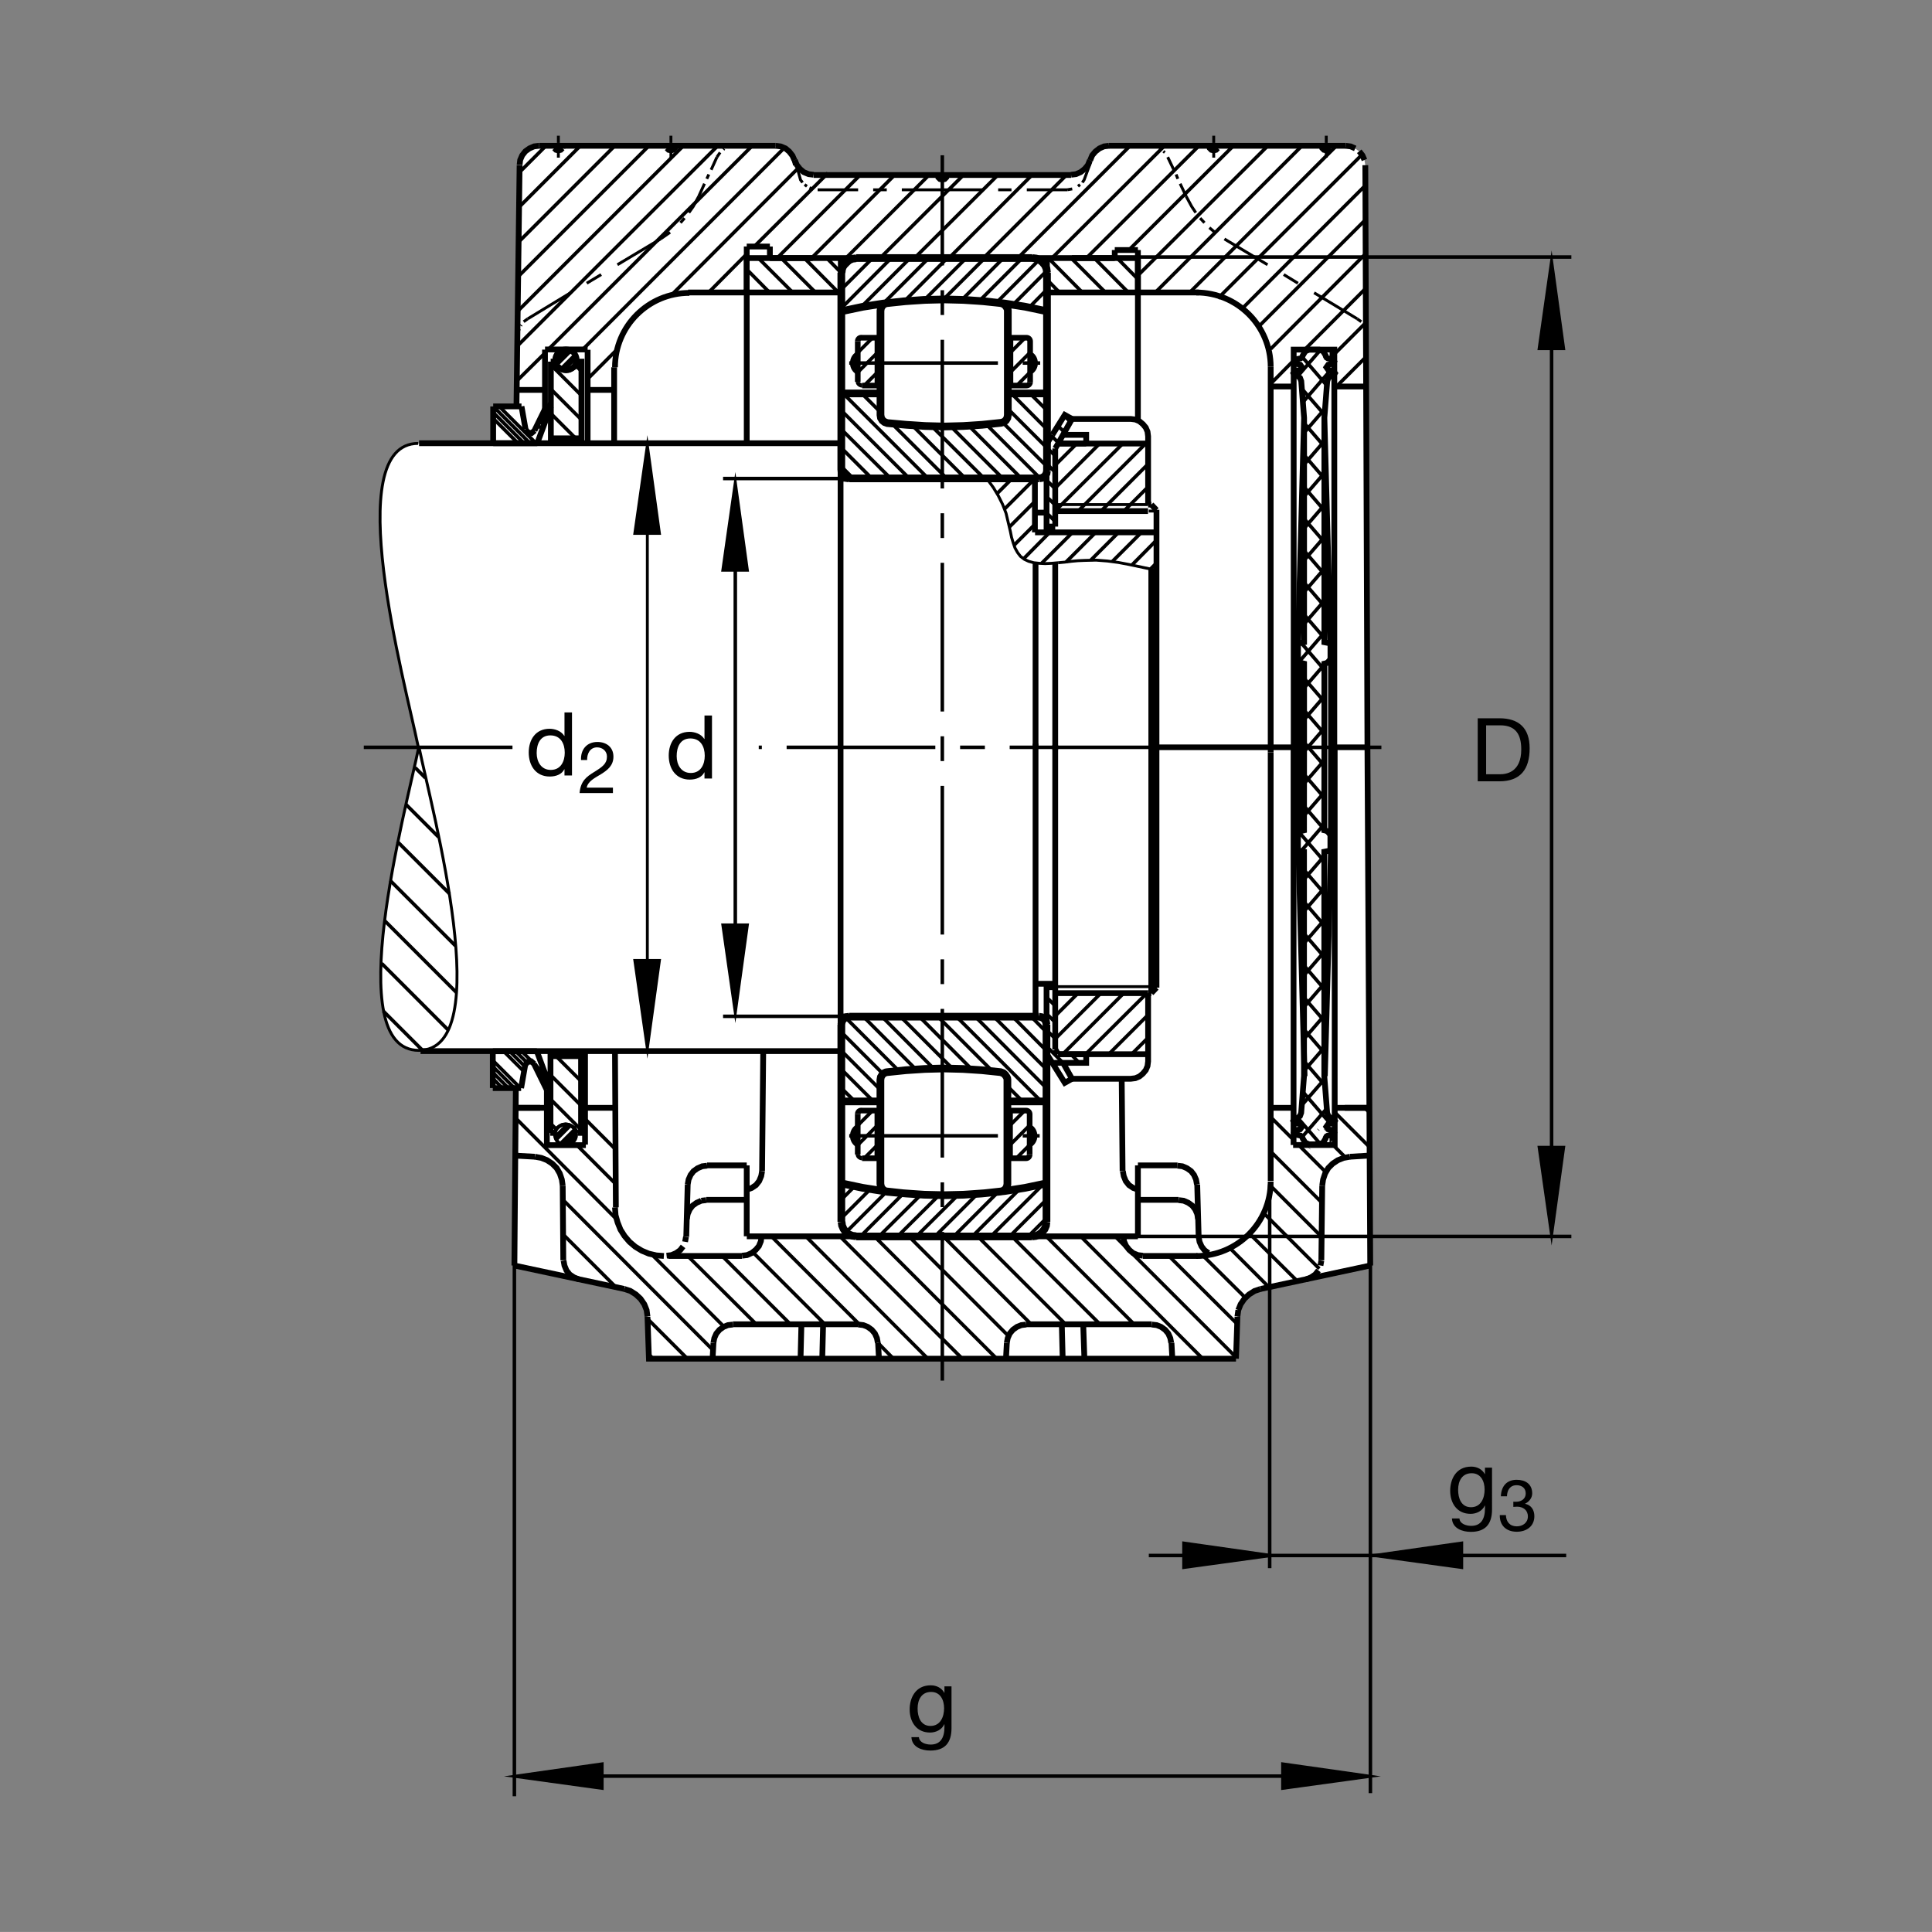 <?xml version="1.0" encoding="utf-8"?>
<!-- Generator: Adobe Illustrator 22.1.0, SVG Export Plug-In . SVG Version: 6.00 Build 0)  -->
<svg version="1.1" id="Ebene_1" xmlns="http://www.w3.org/2000/svg" xmlns:xlink="http://www.w3.org/1999/xlink" x="0px" y="0px"
	 viewBox="0 0 779.607 779.58" style="enable-background:new 0 0 779.607 779.58;" xml:space="preserve">
<rect x="0" y="0" width="779.607" height="779.58" fill="#808080" stroke="none"/>
<style type="text/css">
	.st0{fill:none;}
	.st1{fill:#FFFFFF;}
	.st2{fill:none;stroke:#000000;stroke-width:2.33;stroke-miterlimit:10.433;}
	.st3{fill:none;stroke:#000000;stroke-width:1.417;stroke-miterlimit:10.433;stroke-dasharray:60,10,10,10;}
	.st4{fill:none;stroke:#000000;stroke-width:1.165;stroke-miterlimit:10;}
	.st5{fill-rule:evenodd;clip-rule:evenodd;stroke:#000000;stroke-width:1.165;stroke-miterlimit:10;}
	.st6{fill:none;stroke:#000000;stroke-width:2.329;stroke-miterlimit:10;}
	.st7{fill-rule:evenodd;clip-rule:evenodd;stroke:#000000;stroke-width:2.329;stroke-miterlimit:10;}
	.st8{fill:none;stroke:#000000;stroke-width:1.165;stroke-miterlimit:10.433;}
	.st9{fill:none;stroke:#000000;stroke-width:2.268;stroke-miterlimit:10.433;}
	.st10{fill:none;stroke:#000000;stroke-width:1.417;stroke-miterlimit:3.864;}
	.st11{fill:none;stroke:#000000;stroke-width:2.33;stroke-miterlimit:3.864;}
	.st12{fill:none;stroke:#000000;stroke-width:2.33;stroke-miterlimit:10;}
	.st13{stroke:#000000;stroke-width:1.165;stroke-miterlimit:10;}
	.st14{fill:none;stroke:#000000;stroke-width:1.417;stroke-miterlimit:10;}
	.st15{fill:none;stroke:#000000;stroke-width:3.107;stroke-miterlimit:10;}
	.st16{fill:none;stroke:#000000;stroke-width:2.268;stroke-miterlimit:3.864;}
	.st17{fill:none;stroke:#000000;stroke-width:1.417;stroke-miterlimit:3.864;stroke-dasharray:60,10,10,10;}
	.st18{fill:none;stroke:#000000;stroke-width:1.701;stroke-miterlimit:3.864;}
</style>
<polygon class="st0" points="0,0 779.607,0 779.607,779.58 0,779.58 0,0 "/>
<g>
	<path class="st1" d="M169.033,301.338c-5.42,26.333-31.753,122.574,0,122.574l29.853,0.273l0.069,14.869l9.206,0.059l-0.583,71.612
		l44.365,9.458l2.451,0.815l2.219,1.401l1.867,1.753l1.519,2.221l0.932,2.329l0.349,2.69l0.586,16.929h118.386h118.504l0.581-16.929
		l0.351-2.69l0.933-2.329l1.523-2.221l1.865-1.753l2.217-1.401l2.451-0.815l44.253-9.458l-0.391-71.582l-1.666-275.073l0.068-97.353
		l-0.351-2.1l-0.816-1.865l-1.284-1.635l-1.636-1.167l-1.865-0.82l-1.987-0.235h-95.503l-1.982,0.235l-1.871,0.82l-1.635,1.284
		l-1.284,1.518l-0.815,1.983l-0.933,1.982l-1.284,1.519l-1.635,1.289l-1.87,0.815l-1.982,0.234l-51.956,0.117l-51.955-0.117
		l-1.985-0.234l-1.985-0.815l-1.516-1.289l-1.287-1.635l-0.815-1.866l-0.935-1.865l-1.284-1.636l-1.516-1.284l-1.988-0.82
		l-1.982-0.235H217.5l-1.985,0.235l-1.868,0.82l-1.633,1.167l-1.284,1.635l-0.818,1.865l-0.234,2.1l-1.352,97.27h-9.219
		l-0.078,14.805l-30.269,0.195C137.004,178.984,163.613,275.005,169.033,301.338L169.033,301.338z"/>
	<path class="st2" d="M248.161,148.208c0-16.577,13.44-30.019,30.02-30.019"/>
	<line class="st3" x1="380.246" y1="557.109" x2="380.246" y2="62.656"/>
	<path class="st4" d="M225.317,60.82v2.802 M225.317,59.653v-0.933 M225.317,57.666v-2.915 M266.53,96.431l-17.395,10.39
		 M242.597,110.791l-5.837,3.501 M230.222,118.144l-17.281,10.508 M270.734,63.623V60.82 M270.734,59.653v-0.933 M270.734,57.666
		v-2.915 M286.027,70.396l-0.815,1.753 M284.277,74.131l-2.334,5.136 M286.962,68.525l2.334-5.136 M329.929,76.582h16.343
		 M352.344,76.582h5.488 M363.901,76.582h16.345 M471.198,63.389l2.451,5.136 M474.582,70.396l0.703,1.753 M476.218,74.131
		l2.451,5.136 M494.079,96.431l17.397,10.39 M518.015,110.791l5.722,3.501 M530.276,118.144l17.398,10.508 M489.763,63.623V60.82
		 M489.763,59.653v-0.933 M489.763,57.666v-2.915 M535.178,63.623V60.82 M535.178,59.653v-0.933 M535.178,57.666v-2.915
		 M430.686,76.582h-16.348 M408.151,76.582h-5.371 M396.591,76.582h-16.345"/>
	<polygon class="st5" points="266.53,96.431 270.383,93.745 266.53,96.431 	"/>
	<path class="st4" d="M274.587,89.892l1.633-1.87 M277.973,85.806l1.751-2.452l2.219-4.087"/>
	<polygon class="st5" points="289.296,63.389 290.583,61.523 289.296,63.389 	"/>
	<polygon class="st5" points="291.867,60.356 292.216,60.005 291.867,60.356 	"/>
	<polygon class="st5" points="293.735,59.419 294.318,59.067 293.735,59.419 	"/>
	<path class="st4" d="M321.315,66.304l1.724,6.308l0.818,1.049 M324.672,74.478l0.935,0.703"/>
	<polygon class="st5" points="326.658,75.766 327.824,76.23 326.658,75.766 	"/>
	<polygon class="st5" points="430.686,76.582 432.668,76.23 430.686,76.582 	"/>
	<path class="st4" d="M435.002,75.181l0.82-0.703 M436.755,73.662l0.704-1.049l2.73-7.363"/>
	<polygon class="st5" points="464.074,58.833 466.291,59.067 464.074,58.833 	"/>
	<polygon class="st5" points="467.81,59.771 468.279,60.005 467.81,59.771 	"/>
	<polygon class="st5" points="469.445,61.055 470.031,61.523 469.445,61.055 	"/>
	<path class="st4" d="M478.669,79.267l2.217,4.087l1.636,2.452 M484.274,88.022l1.753,1.87"/>
	<polygon class="st5" points="488.01,91.875 490.227,93.745 488.01,91.875 	"/>
	<polygon class="st5" points="547.673,128.652 549.304,129.819 547.673,128.652 	"/>
	<polygon class="st5" points="550.242,131.108 550.471,131.455 550.242,131.108 	"/>
	<polygon class="st5" points="551.057,132.739 551.292,133.326 551.057,132.739 	"/>
	<polygon class="st5" points="212.941,128.652 211.309,129.819 212.941,128.652 	"/>
	<polygon class="st5" points="210.373,131.108 210.139,131.455 210.373,131.108 	"/>
	<polygon class="st5" points="209.555,132.739 209.324,133.326 209.555,132.739 	"/>
	<path class="st4" d="M299.805,118.027l1.519-1.631 M208.039,465.015l1.399,1.401 M217.961,447.27l-0.115-0.234"/>
	<path class="st6" d="M207.57,510.664l0.583-71.597 M208.154,447.036h9.807 M236.079,461.88v-37.739 M248.161,424.678l0.352,62.52
		 M227.067,478.442l0.234,30.122 M207.57,510.664l44.365,9.458 M261.276,531.333l0.583,16.929h118.387 M354.68,548.262l-0.352-6.421
		 M346.389,534.365H295.72 M299.456,506.811H269.68 M276.921,499.106l0.583-21.128 M284.978,484.165h16.345 M307.512,472.607
		l0.466-48.452 M285.329,470.268h15.994 M301.323,470.268v28.608 M301.35,498.877h157.822 M459.172,498.877v-28.608
		 M521.799,462.036h16.782V301.548 M542.648,447.036h9.81 M544.753,466.767l7.773-0.469 M533.542,478.442l-0.347,30.122
		 M552.922,510.664l-44.248,9.458 M499.333,531.333l-0.582,16.929 M498.752,548.262H380.246 M405.935,548.262l0.349-6.421
		 M414.104,534.365h50.673 M461.159,506.811h22.1 M483.688,499.106l-0.581-21.128 M475.632,484.165h-16.46 M452.985,472.607
		l-0.351-37.309 M475.168,470.268h-15.996 M428.464,534.365l0.352,13.896 M437.576,548.262l-0.469-13.896 M472.717,541.841
		l0.352,6.421 M332.146,534.365l-0.35,13.896 M323.039,548.262l0.349-13.896 M287.897,541.841l-0.352,6.421 M215.861,466.767
		l-8.291-0.469 M301.323,178.857v-79.39 M310.664,104.136h69.582 M380.246,70.63h-51.953 M320.706,64.673v0.117 M312.998,58.833
		h-95.503 M209.673,66.655l-1.267,97.231 M301.323,118.027h-23.675 M321.171,66.543l-0.466-1.87 M380.246,70.63h51.958
		 M439.909,64.673v0.117 M447.497,58.833H543 M550.94,66.655l0.859,235.048 M459.172,169.829v-68.945 M449.831,104.136h-69.585
		 M459.172,118.027h24.619 M285.329,470.386l-1.988,0.234l-1.867,0.815l-1.633,1.172l-1.167,1.514l-0.818,1.87l-0.352,1.987"/>
	<polygon class="st7" points="276.804,499.106 276.455,501.094 276.804,499.106 	"/>
	<path class="st6" d="M275.637,502.959l-1.167,1.518l-1.634,1.167l-1.87,0.821l-1.985,0.234 M295.72,534.482l-1.985,0.234
		l-1.753,0.703l-1.633,1.162l-1.285,1.523l-0.818,1.866l-0.349,1.87 M299.456,506.699l1.984-0.234l1.868-0.821l1.635-1.284
		l1.285-1.513l0.815-1.988l0.234-1.982 M301.323,480.078l1.985-0.703l1.75-1.167l1.284-1.63l0.818-1.987l0.352-1.983
		 M284.978,484.283l-1.985,0.234 M282.993,484.516l-1.868,0.816l-1.636,1.167l-1.167,1.518l-0.818,1.866l-0.349,1.987
		 M233.605,516.269l-1.982-0.815l-1.753-1.167l-1.285-1.635l-0.818-1.987l-0.35-1.982 M227.067,478.442l-0.349-2.451l-0.818-2.452
		l-1.284-2.216l-1.751-1.753l-2.102-1.402l-2.334-0.932l-2.568-0.469 M346.389,534.482l1.985,0.234l1.75,0.703l1.635,1.162
		l1.284,1.523l0.818,1.866l0.349,1.87 M406.284,541.841l0.349-1.87l0.818-1.866l1.284-1.523l1.639-1.162l1.748-0.703l1.983-0.234
		 M453.337,498.877l0.23,1.982l0.82,1.87l1.284,1.631l1.518,1.284l1.983,0.821l1.987,0.234 M483.454,491.87l-0.347-1.987
		l-0.82-1.866l-1.167-1.518l-1.631-1.167l-1.87-0.816l-1.987-0.234 M482.99,477.978l-0.352-1.987l-0.815-1.87l-1.167-1.514
		l-1.635-1.172l-1.871-0.815l-1.982-0.234 M459.289,480.078l-1.987-0.703l-1.748-1.167l-1.284-1.63l-0.815-1.987l-0.351-1.983
		 M483.688,499.106l0.352,1.988l0.82,1.865l1.167,1.518l1.631,1.167 M508.674,520.122l-2.451,0.815l-2.217,1.406l-1.87,1.748
		l-1.518,2.221l-0.932,2.334 M499.685,528.647l-0.352,2.569 M472.6,541.841l-0.352-1.87l-0.815-1.866l-1.285-1.523l-1.635-1.162
		l-1.753-0.703l-1.982-0.234 M527.004,516.269l1.988-0.815l1.748-1.167l1.289-1.635 M532.844,510.664l0.352-1.982 M533.542,478.442
		l0.352-2.451l0.815-2.452l1.284-2.216l1.753-1.753l2.105-1.402l2.334-0.932l2.568-0.469 M261.276,531.216l-0.349-2.569
		l-0.935-2.334l-1.516-2.221l-1.871-1.748l-2.216-1.406l-2.454-0.815 M328.293,70.513l-1.985-0.235l-1.985-0.815l-1.518-1.284
		l-1.284-1.636l-0.815-1.87 M320.588,64.673l-0.818-1.865l-1.284-1.636l-1.518-1.284l-1.985-0.82l-1.984-0.234 M272.602,58.833
		l-0.234,0.938l-0.701,0.698l-0.933,0.234l-0.935-0.234l-0.701-0.698 M227.185,58.833l-0.232,0.938 M226.953,59.771l-0.701,0.698
		l-0.935,0.234l-0.935-0.234l-0.698-0.698 M378.378,70.63l0.235,0.933l0.7,0.699l0.933,0.234l0.935-0.234l0.701-0.699
		 M382.116,70.63l-0.234,0.933l-0.701,0.699 M380.246,72.495l-0.933-0.234l-0.7-0.699 M432.204,70.513l1.982-0.235l1.87-0.815
		l1.635-1.284l1.28-1.524l0.82-1.982 M439.909,64.673l0.815-1.982l1.284-1.519l1.636-1.284l1.87-0.82l1.983-0.234 M487.893,58.833
		l0.234,0.938l0.699,0.698l0.938,0.234l0.932-0.234l0.698-0.698 M533.308,58.833l0.234,0.938l0.703,0.698l0.933,0.234l0.932-0.234
		l0.703-0.698 M543,58.833l1.982,0.234l1.871,0.82 M548.488,61.055l1.284,1.635l0.816,1.866 M217.495,58.833l-1.985,0.234
		l-1.867,0.82l-1.636,1.167l-1.284,1.635l-0.815,1.866l-0.234,1.987 M267.893,506.811l-3.035-0.229l-3.035-0.703l-2.802-1.167
		l-2.686-1.635l-2.334-1.982l-1.984-2.334l-1.636-2.568l-1.167-2.92l-0.818-2.92l-0.234-3.154 M208.855,447.036h11.719
		 M236.123,447.036h12.038 M512.722,155.972h9.292 M539.05,447.036h12.588 M301.323,118.027h37.973 M339.284,118.027v-13.892
		 M327.941,104.136h-26.618 M310.664,104.136v-4.668 M449.831,100.884h9.341 M459.172,104.136v13.892 M459.172,118.027h-36.748
		 M449.831,104.136v-3.252 M422.463,118.027v-13.892 M459.172,104.136h-26.621 M301.323,104.136v13.892 M301.323,99.468h9.341
		 M339.191,178.857v245.268 M339.199,424.155H169.692 M339.296,178.857H169.108 M237.121,178.73v-37.583 M219.914,165.039v-23.96
		 M208.649,157.334h11.28 M237.121,141.016h-17.192"/>
	<line class="st2" x1="247.819" y1="148.208" x2="247.819" y2="178.73"/>
	<line class="st4" x1="534.626" y1="455.981" x2="534.558" y2="456.05"/>
	<line class="st2" x1="512.751" y1="148.052" x2="512.751" y2="303.579"/>
	<path class="st8" d="M168.752,178.926c-31.753,0-5.42,96.021,0,122.353 M169.028,423.852c-31.753,0-5.423-96.24,0-122.573
		 M169.028,423.852c31.755,0,5.422-96.24,0-122.573"/>
	<line class="st6" x1="236.884" y1="157.334" x2="248.161" y2="157.334"/>
	<path class="st2" d="M512.751,148.052c0-16.578-13.442-30.02-30.02-30.02"/>
	<path class="st6" d="M551.037,155.972h-12.612 M538.425,301.391V141.069h-16.391v160.322 M551.799,301.548l1.123,209.116"/>
	<path class="st2" d="M512.751,476.538V303.579 M512.751,476.816c0,16.582-13.442,30.02-30.02,30.02"/>
	<path class="st6" d="M512.888,447.036h9.721 M521.984,301.861v160.176"/>
	<line class="st3" x1="206.796" y1="301.563" x2="142.188" y2="301.563"/>
	<path class="st6" d="M422.307,193.174v-13.975 M422.307,412.773v-2.217 M417.868,409.751V300.098 M422.307,412.773v-2.217
		 M417.888,410.161h-78.592 M422.307,425.151l2.334,3.736h13.662v-3.501 M438.303,425.386h-11.328 M426.975,425.386l-1.167-1.987
		 M425.808,302.568v-75.034 M425.808,398.345h-3.501v26.806 M424.641,428.887l5.025,8.056l2.915-1.636 M463.288,400.752h1.284
		 M464.572,400.752l2.1-2.221 M466.672,398.53V205.718"/>
	<line class="st8" x1="426.086" y1="398.135" x2="466.672" y2="398.135"/>
	<path class="st2" d="M417.717,396.973h8.091 M425.808,400.752h37.48"/>
	<polyline class="st4" points="426.975,227.08 429.548,226.846 432.351,226.499 434.914,226.265 437.605,226.147 442.272,226.03 
		446.828,226.382 451.262,226.963 455.583,227.783 466.672,230.117 	"/>
	<path class="st6" d="M422.307,191.587v2.217 M417.609,214.819v-21.67 M417.868,227.314v74.781 M417.668,214.819h49.004
		 M422.307,191.587v2.217 M438.303,178.979h-11.328 M426.975,178.979l-1.167,1.983 M425.808,180.962v31.523 M425.808,212.485h-3.501
		v-33.271 M424.641,175.474l5.025-8.052l2.915,1.631 M463.288,203.613h1.284 M464.572,203.613l2.1,2.217 M426.086,206.225h37.173"/>
	<line class="st2" x1="417.717" y1="206.86" x2="422.229" y2="206.86"/>
	<path class="st8" d="M425.808,203.613h37.48 M463.542,206.225h3.149"/>
	<path class="st2" d="M426.975,178.979l5.605-9.926h23.701l1.87,0.234l1.631,0.698l1.406,1.172l1.167,1.401l0.698,1.631l0.234,1.87
		v2.92 M463.288,203.613v0.053v-24.688h-36.314"/>
	<path class="st6" d="M428.962,175.474h9.341v3.505 M422.307,179.214l2.334-3.74"/>
	<path class="st2" d="M428.962,428.887l3.618,6.421h23.701l1.87-0.234l1.631-0.698l1.406-1.167l1.167-1.401l0.698-1.636l0.234-1.87
		v-2.915 M463.288,400.752v24.634h-36.314 M464.572,302.222v-72.69"/>
	<line class="st6" x1="425.808" y1="423.501" x2="425.808" y2="300.625"/>
	<line class="st2" x1="464.572" y1="400.752" x2="464.572" y2="301.689"/>
	<line class="st3" x1="557.424" y1="301.563" x2="306.171" y2="301.563"/>
	<path class="st4" d="M531.926,455.932l0.122-0.146 M528.376,463.349l-0.063,0.074 M536.159,343.408l0.904-1.138 M537.141,458.057
		l1.308-1.519"/>
	<path class="st6" d="M526.423,434.253l-2.451-91.035 M534.607,434.253l2.457-91.035"/>
	<line class="st4" x1="536.188" y1="259.443" x2="537.092" y2="260.581"/>
	<path class="st6" d="M526.232,168.599l-2.451,91.035 M534.417,168.599l2.456,91.035 M534.387,335.063l2.456,0.591v7.564
		l-2.456,0.474v90.561l1.148,14.79l0.493,1.328l1.06,0.762l0.904,0.19l0.654,0.947l-0.654,0.855l-2.046,0.474l-0.737,1.04
		l0.737,1.045l1.719,0.381l0.654,0.948l-0.654,0.947v-0.098l-1.885,0.381l-0.488,0.288l-0.332,0.566l-0.078,0.38l-0.982,1.612
		l-1.557,0.664H530.3h-2.05l-1.553-0.664l-0.982-1.612l-0.41-0.947l-0.489-0.288l-1.884-0.381l-0.655-0.849l0.655-0.948l1.719-0.381
		l0.737-1.045l-0.737-1.04l-2.046-0.474l-0.654-0.855l0.654-0.947l0.903-0.19l1.059-0.762l0.493-1.328l1.143-14.79v-90.561
		l-2.451-0.474v-7.564l2.451-0.591l0.029-33.72v-33.555l-2.451-0.591v-7.563l2.451-0.474v-90.561l-1.143-14.795l-0.493-1.324
		l-1.065-0.762l-0.898-0.19l-0.654-0.948l0.654-0.854l2.046-0.474l0.737-1.04l-0.737-1.045l-1.719-0.381l-0.654-0.947l0.654-0.855
		l1.885-0.376l0.488-0.288l0.41-0.948l0.982-1.611l1.552-0.664h2.046h2.046l1.558,0.664l0.981,1.611l0.078,0.381l0.327,0.567
		l0.494,0.288l1.88,0.376v-0.093l0.659,0.947l-0.659,0.947l-1.714,0.381l-0.737,1.045l0.737,1.04l2.046,0.474l0.654,0.854
		l-0.654,0.948l-0.903,0.19l-1.065,0.762l-0.489,1.324l-1.147,14.795v90.561l2.456,0.474v7.563l-2.456,0.591v33.389L534.387,335.063
		L534.387,335.063z M524.001,267.197v33.98l-0.029,34.477 M537.063,335.654l0.029-34.311v-34.146"/>
	<path class="st9" d="M466.794,301.548h57.349 M537.112,301.548h14.531"/>
	<line class="st6" x1="417.609" y1="193.174" x2="339.296" y2="193.174"/>
	<polyline class="st4" points="398.605,193.686 400.825,196.724 402.81,199.995 404.56,203.496 405.964,207.114 406.545,209.565 
		407.131,212.021 407.714,214.473 408.181,216.807 408.882,219.14 409.582,221.128 410.632,222.993 411.799,224.512 
		413.317,225.679 415.07,226.499 417.17,227.08 419.387,227.314 421.726,227.432 424.294,227.314 426.975,227.08 	"/>
	<polyline class="st6" points="220.671,439.614 220.671,462.095 236.403,462.095 	"/>
	<path class="st10" d="M221.25,141.011l82.292-82.178 M316.501,59.653l-81.294,81.294 M313.581,104.136l33.508-33.506
		 M360.983,70.63l-33.508,33.506 M341.369,104.136l33.508-33.506 M388.77,70.63l-33.623,33.506 M369.04,104.136l33.623-33.506
		 M416.438,70.63l-33.506,33.506 M396.826,104.136l33.509-33.506 M456.018,58.833l-45.298,45.303 M424.494,104.136l45.42-45.303
		 M483.806,58.833l-45.415,45.303 M455.627,100.791l42.076-41.958 M511.594,58.833l-52.422,52.309 M466.179,118.027l59.194-59.194
		 M539.265,58.833l-59.458,59.458 M491.496,120.381l58.159-58.042 M550.94,74.829l-49.351,49.351 M507.966,131.699l43.091-43.091
		 M551.174,102.271l-38.423,38.54 M550.798,130.547l-12.373,12.373 M539.05,156.191l11.763-11.762 M289.648,58.833l-80.955,80.84
		 M209.089,125.386l66.665-66.553 M261.86,58.833l-52.536,52.544 M209.438,97.48l38.645-38.647 M234.191,58.833l-24.636,24.639
		 M209.673,69.463l10.625-10.63 M286.15,117.793l15.181-15.298 M237.004,153.042l11.988-12.016 M270.742,119.272l51.479-51.563
		 M526.516,141.016l24.893-24.971 M512.902,154.702l9.102-9.234 M334.108,69.834l-29.973,29.858 M208.515,153.745l11.218-11.104
		 M219.877,156.274l-1.049,1.05 M310.546,118.027l-9.223-9.336 M305.993,104.136l13.891,13.892 M328.879,117.798l-13.662-13.662
		 M324.555,104.136l13.549,13.662 M333.62,104.136l5.676,5.796 M201.54,164.111l14.71,14.707 M199.108,164.097l14.795,14.794
		 M199.028,166.431l12.385,12.387 M199.079,168.901l9.926,9.927 M222.253,147.212l12.305,12.305 M222.253,156.988l12.327,12.324
		 M222.253,166.826l10.032,10.034 M219.177,166.396l1.462,1.465 M218.374,168.013l1.658,1.655 M217.573,169.629l1.797,1.797
		 M216.809,171.279l1.997,1.997 M232.453,147.637l2.105,2.105 M232.297,142.925l-5.732,5.732 M224.768,147.134l5.82-5.816
		 M227.719,149.092l5.005-5.005 M224.37,144.287l3.223-3.223 M229.401,140.918l-5.034,5.029 M423.049,104.184l13.725,13.843
		 M446.115,118.027l-13.891-13.892 M441.564,104.136l13.78,13.896 M459.177,112.641l-8.389-8.506 M422.365,112.72l5.191,5.308
		 M425.876,206.079l27.222-27.1 M462.322,178.979l-26.826,26.827 M444.719,205.806l18.628-18.633 M417.6,193.144L405.341,205.4
		 M402.339,199.18l6.563-6.563 M417.668,202.295l-10.422,10.425 M409.23,219.961l8.193-8.193 M423.591,214.819l-10.518,10.635
		 M420.305,227.329l12.509-12.51 M442.155,214.819l-11.909,11.909 M440.154,226.05l11.225-11.231 M460.603,214.819l-11.675,11.68
		 M456.867,227.895l9.805-9.921 M466.672,227.197l-2.334,2.334 M453.859,205.889l9.492-9.497 M443.757,178.979l-17.885,17.881
		 M426.027,187.485l8.506-8.506 M425.832,210.454l-3.398-3.393 M425.939,203.906l-3.505-3.384 M425.939,197.368l-3.505-3.501
		 M425.939,190.713l-3.505-3.501 M425.939,184.057l-3.505-3.383 M427.111,178.691l-2.768-2.769 M429.611,174.449l-2.783-2.666
		 M431.877,170.176l-2.378-2.378 M526.453,248.252l8.183,9.482 M526.453,235.356l8.183,9.482 M526.453,222.461l8.183,9.482
		 M526.453,209.565l8.183,9.482 M526.453,196.763l8.183,9.482 M526.453,183.867l8.183,9.482 M526.453,170.972l8.183,9.477
		 M525.554,157.124l9.165,10.527 M525.637,144.229l9.981,11.567 M523.752,151.719l9.082-10.527 M525.964,162.056l10.879-12.613
		 M526.453,174.38l8.51-9.858 M526.453,187.182l8.183-9.482 M526.453,200.078l8.183-9.477 M526.453,212.979l8.183-9.482
		 M526.453,225.874l8.183-9.482 M526.453,238.677l8.183-9.483 M526.453,251.572l8.183-9.482 M525.061,259.443l9.575,11.094
		 M534.636,254.985l-10.635,12.329 M526.423,316.001l8.183-9.478 M526.423,328.901l8.183-9.482 M525.031,343.408l9.575-11.094
		 M534.607,347.866l-10.635-12.329 M534.607,334.971l-8.183-9.482 M526.423,312.685l8.183,9.483 M526.448,299.814l8.159,9.453
		 M526.453,286.85l8.183,9.482 M526.453,273.951l8.183,9.482 M534.636,267.881l-8.183,9.483 M534.719,267.788l2.373-2.749
		 M526.453,290.166l8.183-9.482 M526.433,303.086l8.203-9.507 M526.423,367.495l8.183-9.482 M526.423,380.391l8.183-9.482
		 M526.423,393.286l8.183-9.483 M526.423,406.089l8.183-9.483 M526.423,418.984l8.183-9.482 M526.423,431.88l8.183-9.482
		 M525.524,445.727l9.165-10.527 M525.607,458.623l9.981-11.572 M523.723,451.133l9.082,10.522 M525.935,440.796l10.883,12.612
		 M526.423,428.467l8.511,9.863 M526.423,415.664l8.183,9.482 M526.423,402.768l8.183,9.482 M526.423,389.873l8.183,9.483
		 M526.423,376.977l8.183,9.483 M526.423,364.175l8.183,9.483 M534.69,335.063l2.374,2.749 M512.761,450.771l9.195,9.195
		 M542.883,467.002l-4.966-4.965 M539.05,449.272l13.526,13.525 M552.458,448.789l-1.753-1.753 M524.162,462.173l10.781,10.781
		 M526.423,354.599l8.183-9.482 M526.423,351.279l8.183,9.483 M462.819,400.752l-24.751,24.634 M428.845,425.386l24.565-24.565
		 M444.108,400.898l-18.3,18.301 M434.548,401.236l-8.74,8.74 M447.409,425.386l15.879-15.879 M463.288,418.73l-6.655,6.655
		 M422.307,402.383l3.501,3.506 M422.307,409.038l3.501,3.501 M422.307,415.693l3.501,3.389 M422.307,422.231l6.655,6.656
		 M432.116,425.386l3.384,3.501 M471.662,506.811l27.553,27.436 M502.487,523.628l-16.928-16.816 M496.013,503.374l16.05,16.05
		 M523.503,516.973l-19.522-19.404 M510.09,489.668l22.285,22.285 M533.308,499.106l-20.557-20.561 M533.425,485.332l-20.674-20.678
		 M498.752,547.676l-48.803-48.799 M374.411,548.262l-49.273-49.385 M338.918,498.877l49.385,49.385 M402.197,548.262
		l-49.384-49.385 M366.706,498.877l40.278,40.278 M416.091,534.365l-35.493-35.488 M394.492,498.877l35.49,35.488 M443.879,534.365
		l-35.61-35.488 M422.16,498.877l35.493,35.488 M436.057,498.877l49.268,49.385 M208.154,451.24l40.591,40.708 M227.067,484.048
		l60.596,60.708 M292.099,535.303l-28.489-28.491 M277.504,506.811l27.671,27.554 M277.39,548.262l-16.113-16.113 M248.552,519.424
		l-21.367-21.367 M248.559,477.866l-15.908-15.909 M236.201,451.616l12.173,12.173 M291.398,506.811l27.554,27.554 M332.846,534.365
		l-28.955-28.955 M311.247,498.877l35.493,35.488 M354.328,541.958l6.189,6.304 M263.496,548.262l-1.636-1.753 M234.428,455.84
		l-12.303-12.305 M224.23,455.415l-2.105-2.104 M234.428,446.064l-12.327-12.324 M202.673,438.989l-3.797-3.794 M205.09,438.989
		l-6.25-6.25 M207.507,438.989l-8.576-8.579 M209.792,438.857l-10.862-10.864 M211.433,432.397l-8.167-8.164 M211.824,430.371
		l-6.211-6.211 M212.605,428.736l-4.5-4.497 M220.437,434.15l-9.927-9.926 M234.428,436.225l-10.03-10.034 M221.511,437.641
		l-3.811-3.809 M223.354,457.134l1.443-2.017l1.074-0.694l1.045-0.547l1.353-0.215l1.279,0.19l1.045,0.523l1.135,0.742l1.442,2.017"
		/>
	<path class="st10" d="M223.908,457.866c0-2.31,1.928-4.18,4.309-4.18c2.383,0,4.311,1.87,4.311,4.18s-1.928,4.185-4.311,4.185
		C225.837,462.051,223.908,460.176,223.908,457.866L223.908,457.866z M224.406,459.932l5.732-5.733 M231.936,455.723l-5.82,5.82
		 M228.984,453.765l-5.005,5.004 M232.334,458.569l-3.223,3.223 M227.302,461.943l5.034-5.034 M157.443,355.307l26.294,26.294
		 M155.183,371.494l28.974,28.975 M154.038,388.794l26.684,26.69 M176.96,337.764l-13.113-13.115 M181.457,360.708l-21.116-21.118
		 M170.471,423.799l-15.825-15.825 M171.691,313.931l-4.16-4.165"/>
	<path class="st6" d="M222.287,178.745v-32.827 M222.211,145.918h1.228 M223.51,145.918l1.443,2.021l1.074,0.689l1.045,0.547
		l1.352,0.215l1.28-0.191l1.045-0.522l1.132-0.738l1.446-2.021 M233.327,145.918h1.298v32.827"/>
	<path class="st11" d="M224.064,145.186c0-2.31,1.929-4.18,4.311-4.18c2.378,0,4.31,1.87,4.31,4.18c0,2.309-1.932,4.18-4.31,4.18
		C225.993,149.365,224.064,147.495,224.064,145.186L224.064,145.186z"/>
	<line class="st12" x1="234.648" y1="176.875" x2="222.336" y2="176.875"/>
	<path class="st6" d="M212.063,173.242l0.9,1.264l1.565,0.239l1.202-1.021 M199.008,163.984h11.43 M210.439,163.984l1.624,9.199
		 M215.671,173.725l5.049-10.283 M220.72,163.442l1.565,0.542 M222.285,163.984l-5.495,14.868 M199.008,164.009v14.907
		 M199.031,178.848h17.781 M210.283,439.067l1.623-9.199 M211.906,429.809l0.901-1.264l1.565-0.239l1.201,1.02 M198.852,439.067
		h11.431 M215.515,429.326l5.048,10.283 M222.128,439.067l-5.495-14.868 M222.133,424.307v32.827 M198.852,439.043v-14.907
		 M233.171,457.134h1.299v-32.827"/>
	<line class="st12" x1="234.489" y1="426.177" x2="222.18" y2="426.177"/>
	<path class="st6" d="M220.563,439.609l1.565-0.542 M222.055,457.134h1.228 M198.874,424.204h17.781"/>
	<line class="st4" x1="261.215" y1="201.089" x2="261.215" y2="404.932"/>
	<polygon class="st13" points="266.091,215.224 261.218,179.795 256.169,215.224 266.091,215.224 	"/>
	<polygon class="st13" points="256.169,387.563 266.091,387.563 261.218,422.998 256.169,387.563 	"/>
	<g>
		<g>
			<path d="M230.811,312.922h-3.029v-2.494h-0.071c-0.998,2.031-3.349,2.922-5.879,2.922c-5.665,0-8.48-4.489-8.48-9.691
				s2.779-9.584,8.409-9.584c1.888,0,4.596,0.713,5.95,2.886h0.071v-9.477h3.029V312.922z M222.26,310.678
				c4.062,0,5.629-3.492,5.629-6.948c0-3.634-1.639-6.983-5.808-6.983c-4.133,0-5.522,3.527-5.522,7.126
				C216.559,307.329,218.341,310.678,222.26,310.678z"/>
		</g>
	</g>
	<g>
		<g>
			<path d="M234.455,306.694c-0.203-4.186,2.267-7.296,6.628-7.296c3.604,0,6.453,2.093,6.453,5.93c0,3.634-2.442,5.465-5,7.063
				c-2.587,1.57-5.29,2.878-5.785,5.436h10.581v2.18h-13.458c0.407-4.883,2.878-6.628,5.784-8.43
				c3.488-2.151,5.261-3.43,5.261-6.279c0-2.238-1.802-3.721-3.982-3.721c-2.878,0-4.099,2.645-4.011,5.116H234.455z"/>
		</g>
	</g>
	<line class="st10" x1="296.711" y1="202.686" x2="296.711" y2="386.079"/>
	<polygon class="st13" points="301.586,230.102 296.714,194.668 291.667,230.102 301.586,230.102 	"/>
	<polygon class="st13" points="291.667,373.223 301.586,373.223 296.714,408.652 291.667,373.223 	"/>
	<g>
		<g>
			<path d="M287.305,314.158h-3.028v-2.494h-0.071c-0.998,2.031-3.349,2.922-5.879,2.922c-5.665,0-8.48-4.489-8.48-9.691
				s2.779-9.584,8.409-9.584c1.888,0,4.596,0.713,5.95,2.886h0.071v-9.478h3.028V314.158z M278.754,311.913
				c4.062,0,5.629-3.491,5.629-6.948c0-3.634-1.639-6.983-5.807-6.983c-4.133,0-5.523,3.527-5.523,7.126
				C273.053,308.564,274.835,311.913,278.754,311.913z"/>
		</g>
	</g>
	<path class="st14" d="M344.296,193.096h-52.524 M339.296,410.107h-47.524 M626.105,111.855v382.72"/>
	<polygon class="st13" points="630.979,140.699 626.105,105.268 621.062,140.699 630.979,140.699 	"/>
	<polygon class="st13" points="621.062,462.949 630.979,462.949 626.105,498.384 621.062,462.949 	"/>
	<g>
		<g>
			<path d="M596.297,289.837h8.729c7.838,0,12.221,3.919,12.221,12.114c0,8.516-3.741,13.325-12.221,13.325h-8.729V289.837z
				 M599.682,312.426h5.63c2.316,0,8.551-0.641,8.551-10.012c0-6.057-2.245-9.727-8.48-9.727h-5.701V312.426z"/>
		</g>
	</g>
	<path class="st14" d="M634.084,103.716H458.649 M634.084,498.931H458.649 M539.274,716.699H226.618 M207.565,509.912v214.917
		 M552.99,506.992v216.586"/>
	<g>
		<g>
			<path d="M383.957,697.344c0,5.986-2.743,9.05-8.551,9.05c-3.456,0-7.446-1.39-7.625-5.416h3.029
				c0.142,2.209,2.779,2.993,4.774,2.993c3.955,0,5.523-2.85,5.523-6.983v-1.211h-0.071c-0.998,2.245-3.42,3.349-5.736,3.349
				c-5.487,0-8.23-4.311-8.23-9.335c0-4.347,2.138-9.727,8.515-9.727c2.316,0,4.382,1.033,5.487,3.064h-0.036h0.071v-2.637h2.85
				V697.344z M380.964,689.327c0-3.242-1.425-6.591-5.238-6.591c-3.883,0-5.451,3.171-5.451,6.698c0,3.313,1.211,7.019,5.202,7.019
				S380.964,692.783,380.964,689.327z"/>
		</g>
	</g>
	<polygon class="st13" points="517.556,721.66 552.99,716.782 517.556,711.738 517.556,721.66 	"/>
	<polygon class="st13" points="242.993,711.738 242.993,721.66 207.561,716.782 242.993,711.738 	"/>
	<polygon class="st13" points="589.846,622.632 589.846,632.549 554.411,627.676 589.846,622.632 	"/>
	<line class="st10" x1="631.995" y1="627.676" x2="463.572" y2="627.676"/>
	<polygon class="st13" points="477.639,632.549 513.073,627.676 477.639,622.632 477.639,632.549 	"/>
	<line class="st10" x1="512.346" y1="477.954" x2="512.346" y2="632.793"/>
	<g>
		<g>
			<path d="M602.069,609.092c0,5.986-2.743,9.05-8.551,9.05c-3.456,0-7.447-1.39-7.625-5.416h3.029
				c0.143,2.209,2.779,2.993,4.774,2.993c3.955,0,5.523-2.85,5.523-6.983v-1.211h-0.071c-0.998,2.245-3.42,3.349-5.736,3.349
				c-5.487,0-8.23-4.311-8.23-9.335c0-4.347,2.138-9.727,8.515-9.727c2.316,0,4.383,1.033,5.487,3.064h-0.036h0.071v-2.636h2.85
				V609.092z M599.076,601.075c0-3.242-1.425-6.592-5.238-6.592c-3.884,0-5.451,3.171-5.451,6.698c0,3.314,1.211,7.019,5.202,7.019
				S599.076,604.531,599.076,601.075z"/>
		</g>
	</g>
	<g>
		<g>
			<path d="M610.665,605.972c0.378,0.029,0.727,0.029,1.076,0.029c2.093,0,3.924-1.134,3.924-3.372c0-2.151-1.57-3.314-3.663-3.314
				c-2.703,0-3.866,2.064-3.895,4.476h-2.471c0.145-3.924,2.238-6.656,6.366-6.656c3.575,0,6.279,1.715,6.279,5.523
				c0,1.802-1.279,3.372-2.849,4.099v0.058c2.5,0.552,3.721,2.529,3.721,5c0,4.128-3.227,6.279-7.093,6.279
				c-4.186,0-6.947-2.471-6.86-6.715h2.471c0.087,2.674,1.569,4.535,4.389,4.535c2.413,0,4.476-1.482,4.476-3.982
				c0-2.587-1.948-3.953-4.389-3.953c-0.494,0-1.017,0.029-1.482,0.087V605.972z"/>
		</g>
	</g>
	<path class="st15" d="M339.587,110.054l0.198-1.485l0.593-1.479l0.889-1.187l1.284-0.888l1.384-0.596l1.482-0.195 M419.323,193.047
		l1.186-0.195l1.089-0.689l0.688-1.089l0.2-1.186 M419.323,193.047h-76.672 M342.651,193.047l-1.187-0.195l-1.086-0.689
		l-0.691-1.089l-0.198-1.186 M422.487,158.765v-33.99 M422.487,110.054v14.721 M422.487,124.775l-0.595,0.693 M339.49,158.765
		v-33.99 M339.49,158.765v31.123 M421.794,125.469l-8.002-1.685l-8.203-1.284l-8.101-0.889l-8.298-0.591l-8.203-0.195l-8.201,0.195
		l-8.298,0.591l-8.103,0.889l-8.201,1.284l-8.003,1.685 M340.081,125.469l-0.591-0.693 M339.49,124.775v-14.721 M345.417,104.126
		h71.138 M416.555,104.126l1.582,0.195l1.387,0.596l1.182,0.986l0.991,1.187l0.591,1.382l0.2,1.582 M355.297,167.461v-42.095
		l0.198-1.084l0.593-0.991l0.622-0.532l0.789-0.361l0.563-0.092l7.608-0.791l7.61-0.493l7.705-0.195l7.707,0.195l7.608,0.493
		l7.607,0.791l1.089,0.396l0.791,0.693l0.591,0.889l0.223,0.513l0.076,0.571v42.192l-0.198,1.084l-0.594,0.992l-0.888,0.693
		l-1.089,0.292l-7.607,0.792l-7.608,0.493l-7.707,0.2l-7.705-0.2l-7.61-0.493l-7.608-0.693l-1.086-0.391l-0.889-0.693l-0.593-0.992
		L355.297,167.461L355.297,167.461z M422.487,189.888v-31.123h-15.81 M355.297,158.765H339.49"/>
	<path class="st14" d="M412.507,104.126l-17.193,17.192 M402.231,122.007l17.092-17.193 M422.385,109.263L408.85,122.9
		 M415.275,124.082l7.212-7.309 M404.897,104.126l-16.697,16.797 M380.791,120.723l16.596-16.597 M389.88,104.126l-16.797,16.797
		 M364.98,121.514l17.29-17.388 M374.763,104.126l-18.279,18.276 M347.492,123.887l19.761-19.761 M359.646,104.126L339.49,124.38
		 M339.49,116.772l12.646-12.646 M344.529,104.224l-4.941,4.941 M406.728,164.99l15.808,15.805 M422.536,188.306l-17.883-17.784
		 M398.032,171.313l21.736,21.734 M412.16,193.047l-21.142-21.143 M383.706,172.104l20.947,20.943 M397.146,193.047l-21.048-20.943
		 M368.193,171.709l21.343,21.338 M382.029,193.047l-22.234-22.227 M340.232,158.765l34.287,34.282 M366.911,193.047l-27.371-27.368
		 M339.541,173.291l19.858,19.756 M351.792,193.047l-12.251-12.251 M339.541,188.306l4.743,4.741 M422.487,124.38l-0.991,0.986
		 M415.622,158.765l6.914,6.914 M422.536,173.291l-14.427-14.526 M355.349,166.372l-7.608-7.607"/>
	<path class="st16" d="M407.741,155.488V136.24 M346.128,154.063v-16.314 M354.063,155.488V136.24"/>
	<line class="st17" x1="342.683" y1="146.494" x2="419.729" y2="146.494"/>
	<path class="st16" d="M415.779,143.008c1.206,0.723,1.89,2.041,1.89,3.545c0,1.508-0.811,2.827-2.021,3.549 M355.2,155.572h-7.287
		 M346.025,143.008c-1.203,0.723-1.887,2.041-1.887,3.545c0,1.508,0.808,2.827,2.014,3.549 M406.602,155.572h7.619
		c0.821,0,1.45-0.66,1.45-1.48 M406.602,136.279h7.619c0.821,0,1.455,0.635,1.455,1.455v16.314"/>
	<path class="st18" d="M347.944,155.561c-0.82,0-1.799-0.664-1.799-1.484"/>
	<path class="st16" d="M355.2,136.279h-7.568l-0.081-0.029c-0.82,0-1.421,0.664-1.421,1.484"/>
	<path class="st10" d="M348.679,155.625l5.379-5.381 M346.176,150.181l7.881-7.881 M346.176,142.242l5.882-5.884 M410.227,155.625
		l5.38-5.381 M407.727,150.181l7.88-7.881 M407.727,142.242l5.879-5.884"/>
	<path class="st15" d="M422.277,444.443v33.902 M345.41,498.843l-1.477-0.201l-1.48-0.586l-1.181-0.889l-0.887-1.279l-0.591-1.382
		l-0.198-1.479 M422.277,493.027v-14.682 M422.277,478.345l-0.591-0.591 M406.508,444.443h15.769v-31.04 M339.499,444.443v33.902
		 M339.499,444.443v-31.04 M355.266,444.443h-15.767 M340.188,477.656l7.98,1.674l8.182,1.279l8.078,0.889l8.279,0.591l8.178,0.195
		l8.181-0.195l8.279-0.591l8.079-0.889l8.181-1.279l7.979-1.674 M422.277,493.027l-0.2,1.577l-0.591,1.382l-0.986,1.182
		l-1.182,0.986l-1.377,0.591l-1.577,0.195 M416.365,498.94H345.41 M339.499,493.027v-14.682 M339.499,478.345l0.591-0.591
		 M339.499,413.404l0.195-1.182l0.691-1.084l1.084-0.689l1.184-0.2 M342.654,410.249h76.47 M419.124,410.249l1.181,0.2l1.084,0.689
		l0.689,1.084l0.2,1.182 M355.266,477.666v-41.978l0.195-1.084l0.594-0.986l0.622-0.533l0.786-0.362l0.561-0.092l7.588-0.786
		l7.588-0.493l7.685-0.195l7.688,0.195l7.588,0.493l7.588,0.786l1.084,0.396l0.789,0.689l0.591,0.888l0.22,0.513l0.075,0.571v42.08
		l-0.197,1.084l-0.591,0.982l-0.886,0.694l-1.084,0.293l-7.588,0.791l-7.588,0.493l-7.688,0.196l-7.685-0.196l-7.588-0.493
		l-7.588-0.693l-1.084-0.391l-0.886-0.694l-0.594-0.982L355.266,477.666L355.266,477.666z"/>
	<path class="st14" d="M416.12,410.249l6.206,6.309 M422.326,424.048l-13.696-13.799 M401.042,410.249l21.284,21.289
		 M422.326,439.126l-28.774-28.877 M385.964,410.249l34.194,34.194 M400.451,432.227l-21.975-21.978 M370.986,410.249l21.186,21.289
		 M384.389,431.24l-20.991-20.991 M355.908,410.249l20.891,20.991 M369.606,431.538l-21.186-21.289 M341.225,410.644l21.482,21.485
		 M356.401,433.408l-16.85-16.851 M339.551,424.048l15.766,15.766 M352.46,444.443l-12.91-12.905 M339.551,439.126l5.42,5.318
		 M411.438,479.824l-19.119,19.116 M399.807,498.94l21.089-20.991 M422.277,484.063l-14.883,14.878 M414.885,498.94l7.393-7.388
		 M402.666,481.103l-17.837,17.837 M377.241,498.94l17.048-17.046 M386.406,482.383l-16.653,16.557 M362.165,498.94l16.653-16.557
		 M371.525,482.188l-16.853,16.753 M347.185,498.94l17.243-17.246 M357.729,480.908l-16.457,16.455 M339.499,491.553l11.626-11.631
		 M344.822,478.74l-5.322,5.322 M412.668,444.443l-6.108-6.108"/>
	<path class="st16" d="M407.57,467.305v-19.199 M346.118,465.874v-16.265 M354.033,467.305v-19.199"/>
	<line class="st17" x1="342.683" y1="458.33" x2="419.529" y2="458.33"/>
	<path class="st16" d="M415.588,454.853c1.201,0.718,1.88,2.036,1.88,3.535c0,1.504-0.806,2.822-2.007,3.54 M355.168,467.383H347.9
		 M346.018,454.853c-1.202,0.718-1.883,2.036-1.883,3.535c0,1.504,0.805,2.822,2.009,3.54 M406.435,467.383h7.595
		c0.815,0,1.45-0.659,1.45-1.475 M406.435,448.14h7.595c0.815,0,1.455,0.634,1.455,1.455v16.264"/>
	<path class="st18" d="M347.93,467.373c-0.818,0-1.792-0.664-1.792-1.484"/>
	<path class="st16" d="M355.168,448.14h-7.549l-0.078-0.03c-0.818,0-1.418,0.664-1.418,1.485"/>
	<path class="st10" d="M348.664,467.436l5.364-5.366 M346.169,462.007l7.859-7.862 M346.169,454.087l5.864-5.864 M410.051,467.436
		l5.366-5.366 M407.559,462.007l7.859-7.862 M407.559,454.087l5.861-5.864"/>
</g>
<g>
</g>
<g>
</g>
<g>
</g>
<g>
</g>
<g>
</g>
<g>
</g>
<g>
</g>
<g>
</g>
<g>
</g>
<g>
</g>
<g>
</g>
<g>
</g>
</svg>
